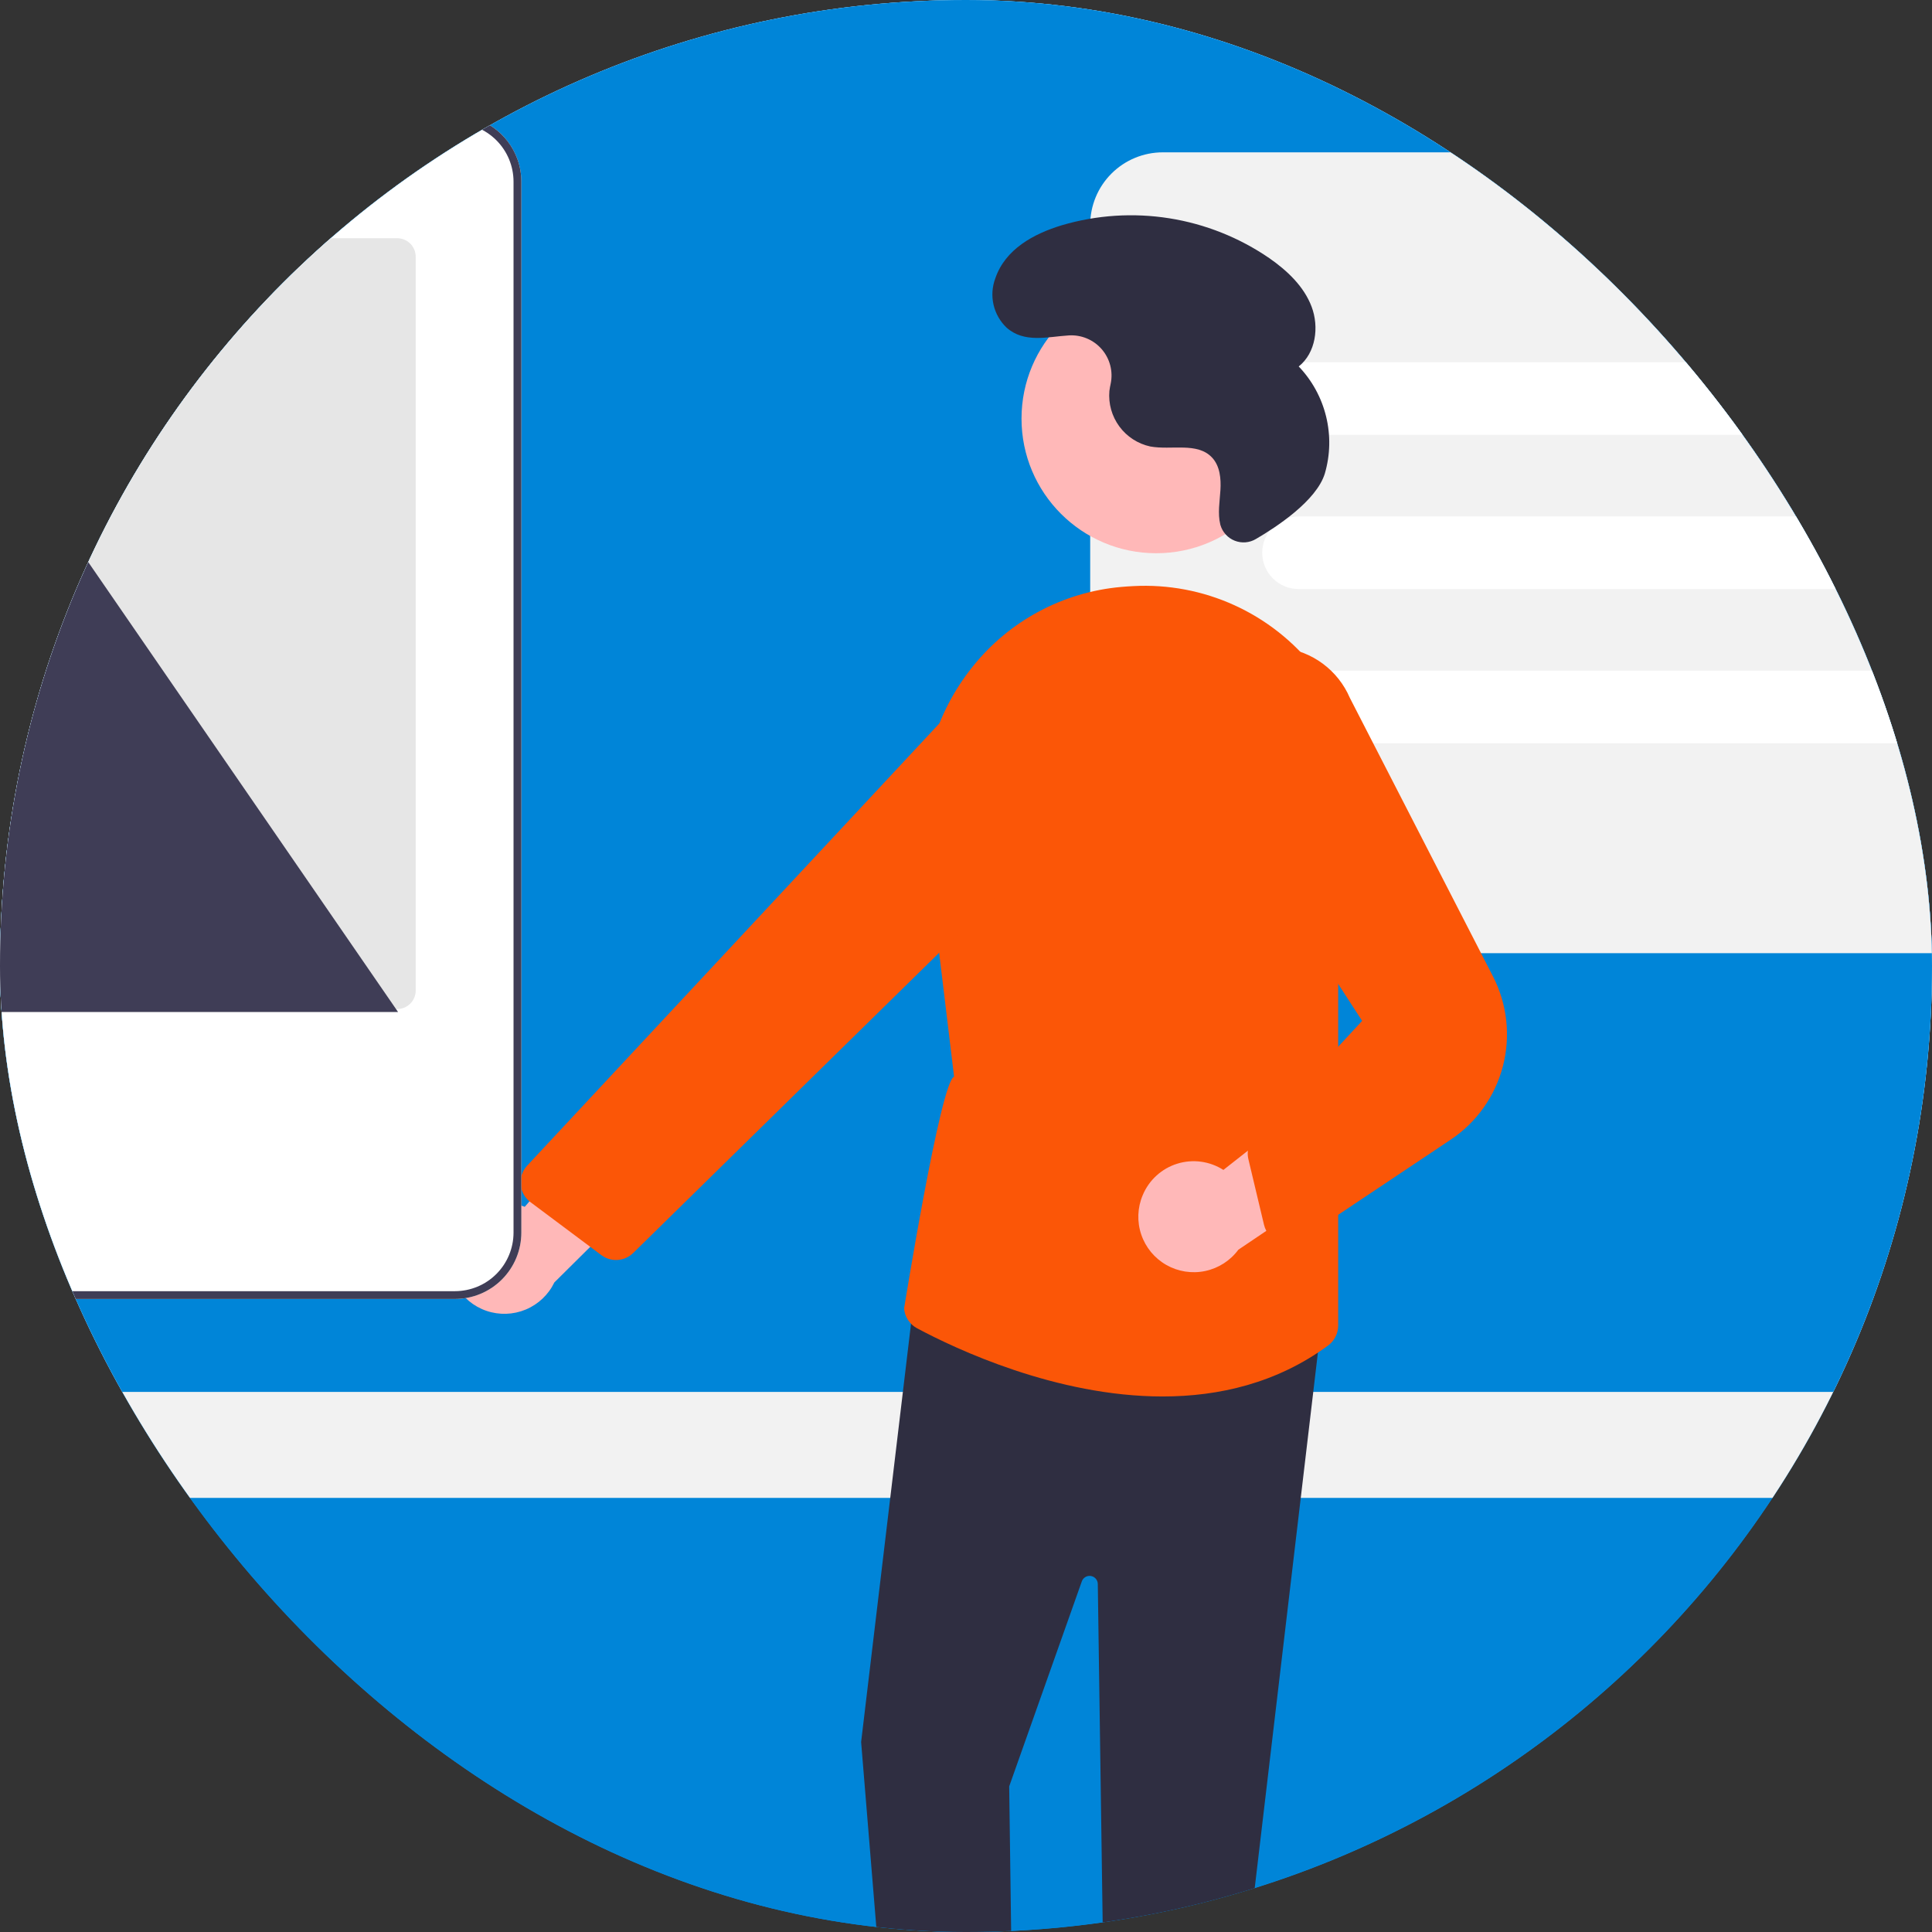 <svg xmlns="http://www.w3.org/2000/svg" width="254" height="254" viewBox="0 0 254 254" fill="none"><rect x="0" y="0" width="254" height="254" fill="#333333" stroke="none"/><g clip-path="url(#clip0_470_2129)"><rect width="254" height="254" rx="127" fill="#0093EF"></rect><circle cx="127" cy="127" r="127" fill="#0085D8"></circle><g clip-path="url(#clip1_470_2129)"><path d="M373.159 196.926H-9.07C-11.679 196.923 -14.18 195.886 -16.025 194.041C-17.87 192.196 -18.908 189.695 -18.911 187.087V-48.559C-18.909 -50.47 -18.149 -52.302 -16.797 -53.653C-15.445 -55.005 -13.613 -55.765 -11.701 -55.767H375.665C377.61 -55.765 379.474 -54.992 380.849 -53.617C382.224 -52.242 382.998 -50.378 383 -48.434V187.087C382.997 189.695 381.959 192.196 380.114 194.041C378.269 195.886 375.768 196.923 373.159 196.926Z" fill="#F2F2F2"></path><path d="M359.215 182.992H2.988C-2.234 182.992 -6.482 179.014 -6.482 174.125V-31.078C-6.482 -34.703 -3.334 -37.653 0.536 -37.653H361.551C365.485 -37.653 368.685 -34.655 368.685 -30.969V174.125C368.685 179.014 364.437 182.992 359.215 182.992Z" fill="#0085D8"></path><path d="M152.87 125.31H343.638C346.169 125.31 348.596 124.305 350.386 122.516C352.176 120.726 353.181 118.299 353.181 115.769V29.57C353.181 27.039 352.176 24.612 350.386 22.823C348.596 21.033 346.169 20.028 343.638 20.028H152.87C150.339 20.028 147.912 21.033 146.122 22.823C144.332 24.612 143.327 27.039 143.327 29.57V115.769C143.327 118.299 144.332 120.726 146.122 122.516C147.912 124.305 150.339 125.31 152.87 125.31Z" fill="#F2F2F2"></path><path d="M322.81 77.44H170.716C169.45 77.44 168.237 76.937 167.342 76.043C166.447 75.148 165.944 73.934 165.944 72.669C165.944 71.404 166.447 70.191 167.342 69.296C168.237 68.401 169.45 67.899 170.716 67.899H322.81C324.076 67.899 325.29 68.401 326.185 69.296C327.079 70.191 327.582 71.404 327.582 72.669C327.582 73.934 327.079 75.148 326.185 76.043C325.29 76.937 324.076 77.44 322.81 77.44Z" fill="white"></path><path d="M322.81 97.715H170.716C169.45 97.715 168.237 97.213 167.342 96.318C166.447 95.423 165.944 94.21 165.944 92.945C165.944 91.679 166.447 90.466 167.342 89.571C168.237 88.677 169.45 88.174 170.716 88.174H322.81C324.076 88.174 325.29 88.677 326.185 89.571C327.079 90.466 327.582 91.679 327.582 92.945C327.582 94.21 327.079 95.423 326.185 96.318C325.29 97.213 324.076 97.715 322.81 97.715Z" fill="white"></path><path d="M295.97 57.164H170.716C169.45 57.164 168.237 56.662 167.342 55.767C166.447 54.873 165.944 53.659 165.944 52.394C165.944 51.129 166.447 49.915 167.342 49.02C168.237 48.126 169.45 47.623 170.716 47.623H295.97C297.236 47.623 298.449 48.126 299.344 49.02C300.239 49.915 300.742 51.129 300.742 52.394C300.742 53.659 300.239 54.873 299.344 55.767C298.449 56.662 297.236 57.164 295.97 57.164Z" fill="white"></path><path d="M59.188 163.907C59.404 162.87 59.845 161.893 60.48 161.045C61.115 160.196 61.928 159.497 62.863 158.997C63.797 158.497 64.83 158.208 65.888 158.15C66.946 158.092 68.004 158.267 68.987 158.662L85.899 139.233L89.491 152.127L72.881 168.6C72.108 170.208 70.771 171.476 69.125 172.164C67.479 172.852 65.638 172.913 63.95 172.335C62.262 171.756 60.845 170.579 59.967 169.026C59.089 167.472 58.812 165.651 59.188 163.907H59.188Z" fill="#FFB8B8"></path><path d="M152.005 72.734C161.784 72.734 169.711 64.808 169.711 55.032C169.711 45.255 161.784 37.329 152.005 37.329C142.226 37.329 134.299 45.255 134.299 55.032C134.299 64.808 142.226 72.734 152.005 72.734Z" fill="#FFB8B8"></path><path d="M155.364 301.849L148.482 301.039C147.701 300.945 146.981 300.572 146.454 299.988C145.928 299.405 145.63 298.65 145.617 297.864L144.327 208.246C144.324 207.993 144.231 207.749 144.065 207.556C143.9 207.364 143.672 207.237 143.421 207.195C143.171 207.154 142.914 207.203 142.696 207.332C142.478 207.461 142.312 207.662 142.227 207.901L132.678 234.857L133.361 285.383C133.373 286.217 133.062 287.024 132.495 287.635C131.927 288.246 131.145 288.615 130.313 288.665L121.328 289.046C120.506 289.093 119.697 288.827 119.062 288.303C118.428 287.778 118.016 287.033 117.907 286.217L113.215 229.061L113.212 229.025L120.332 169.333L173.81 173.201L158.965 299.008C158.871 299.796 158.491 300.523 157.898 301.05C157.305 301.578 156.539 301.87 155.745 301.871C155.618 301.871 155.49 301.864 155.364 301.849Z" fill="#2F2E41"></path><path d="M120.56 174.624C120.08 174.368 119.673 173.995 119.376 173.539C119.079 173.083 118.903 172.559 118.863 172.016C118.863 172.016 123.672 142.116 125.434 141.555L121.578 109.58C121.116 105.68 121.438 101.728 122.525 97.954C123.612 94.18 125.442 90.661 127.908 87.604C130.282 84.639 133.233 82.185 136.583 80.391C139.932 78.597 143.61 77.5 147.395 77.166C147.934 77.118 148.47 77.081 149.003 77.055C153.565 76.811 158.119 77.671 162.278 79.564C166.437 81.456 170.077 84.325 172.889 87.925C175.806 91.557 177.802 95.839 178.708 100.407C179.615 104.976 179.403 109.696 178.093 114.165L175.931 121.69V174.273C175.928 174.786 175.806 175.292 175.573 175.749C175.34 176.206 175.003 176.603 174.589 176.906C167.855 181.847 160.245 183.594 152.85 183.594C138.857 183.594 125.631 177.338 120.56 174.624Z" fill="#FB5607"></path><path d="M79.044 165.002L69.743 158.048C69.378 157.775 69.075 157.428 68.853 157.031C68.631 156.633 68.495 156.193 68.455 155.739C68.414 155.286 68.469 154.828 68.617 154.398C68.765 153.967 69.002 153.572 69.313 153.239L124.723 93.795C126.501 91.903 128.9 90.712 131.482 90.438C134.064 90.163 136.659 90.824 138.796 92.299L138.796 92.299C140.098 93.207 141.183 94.39 141.976 95.765C142.768 97.14 143.248 98.672 143.38 100.253C143.513 101.835 143.295 103.426 142.743 104.913C142.19 106.401 141.316 107.748 140.184 108.859L83.259 164.719C82.759 165.215 82.111 165.533 81.412 165.625C80.714 165.717 80.005 165.579 79.394 165.23C79.273 165.161 79.156 165.085 79.044 165.002Z" fill="#FB5607"></path><path d="M150.232 157.131C150.638 156.153 151.254 155.275 152.037 154.56C152.819 153.846 153.749 153.311 154.76 152.995C155.772 152.678 156.84 152.587 157.89 152.728C158.941 152.869 159.947 153.239 160.839 153.811L181.087 137.887L182.204 151.224L162.805 164.301C161.745 165.736 160.195 166.732 158.449 167.1C156.703 167.468 154.883 167.184 153.333 166.3C151.783 165.416 150.611 163.995 150.04 162.305C149.468 160.615 149.536 158.774 150.232 157.131Z" fill="#FFB8B8"></path><path d="M168.354 163.348C167.818 163.181 167.335 162.877 166.953 162.467C166.57 162.056 166.302 161.552 166.175 161.006L164.13 152.417C163.98 151.808 164.012 151.167 164.224 150.576C164.436 149.985 164.816 149.469 165.319 149.093L179.08 134.213L158.839 103.008C157.307 101.122 156.443 98.781 156.383 96.352C156.323 93.923 157.069 91.543 158.506 89.583C159.651 88.022 161.189 86.79 162.963 86.014C164.737 85.238 166.685 84.945 168.61 85.164C170.534 85.383 172.366 86.107 173.92 87.262C175.475 88.417 176.696 89.962 177.461 91.741L196.279 128.363C198.15 132.001 198.617 136.201 197.59 140.161C196.564 144.121 194.116 147.566 190.713 149.838L171.482 162.682C170.894 163.209 170.131 163.5 169.341 163.501C169.006 163.501 168.673 163.449 168.354 163.348Z" fill="#FB5607"></path><path d="M165.125 70.857C164.708 71.108 164.238 71.258 163.753 71.299C163.268 71.338 162.781 71.266 162.328 71.087C161.876 70.909 161.47 70.628 161.144 70.268C160.817 69.907 160.577 69.476 160.444 69.008L160.433 68.964C160.072 67.492 160.357 65.95 160.45 64.436C160.543 62.923 160.386 61.261 159.35 60.155C157.417 58.091 154.005 59.209 151.224 58.699C149.595 58.345 148.151 57.409 147.162 56.067C146.173 54.725 145.707 53.068 145.852 51.407C145.889 51.093 145.95 50.778 146.018 50.462C146.187 49.664 146.169 48.838 145.966 48.048C145.762 47.258 145.378 46.526 144.843 45.909C144.309 45.292 143.639 44.808 142.886 44.494C142.132 44.179 141.317 44.044 140.502 44.098C137.696 44.274 134.67 45.141 132.335 43.074C131.479 42.258 130.883 41.209 130.619 40.056C130.356 38.904 130.438 37.699 130.855 36.593C132.161 32.758 135.899 30.734 139.603 29.613C144.184 28.263 149.009 27.95 153.725 28.698C158.442 29.446 162.933 31.236 166.872 33.937C169.224 35.575 171.423 37.639 172.436 40.32C173.449 43.001 172.986 46.393 170.743 48.179C172.499 50.017 173.74 52.285 174.343 54.754C174.946 57.224 174.889 59.808 174.178 62.248C173.085 65.838 167.795 69.302 165.125 70.857Z" fill="#2F2E41"></path><path d="M68.028 20.929C67.417 19.24 66.302 17.78 64.832 16.747C63.363 15.714 61.611 15.159 59.815 15.156H-120.274C-122.588 15.155 -124.806 16.073 -126.443 17.708C-128.079 19.343 -128.999 21.561 -129 23.873V162.052C-128.997 164.365 -128.076 166.582 -126.441 168.218C-124.805 169.853 -122.587 170.773 -120.274 170.776H59.815C62.128 170.773 64.346 169.853 65.982 168.218C67.617 166.582 68.538 164.365 68.541 162.052V23.88C68.543 22.874 68.369 21.876 68.028 20.929Z" fill="white"></path><path d="M68.028 20.929C67.417 19.24 66.302 17.78 64.832 16.747C63.363 15.714 61.611 15.159 59.815 15.156H-120.274C-122.588 15.155 -124.806 16.073 -126.443 17.708C-128.079 19.343 -128.999 21.561 -129 23.873V162.052C-128.997 164.365 -128.076 166.582 -126.441 168.218C-124.805 169.853 -122.587 170.773 -120.274 170.776H59.815C62.128 170.773 64.346 169.853 65.982 168.218C67.617 166.582 68.538 164.365 68.541 162.052V23.88C68.543 22.874 68.369 21.876 68.028 20.929ZM67.514 162.052C67.512 164.093 66.7 166.05 65.257 167.493C63.813 168.936 61.856 169.748 59.815 169.75H-120.274C-122.315 169.748 -124.272 168.936 -125.716 167.493C-127.159 166.05 -127.971 164.093 -127.973 162.052V23.88C-127.971 21.839 -127.159 19.883 -125.716 18.44C-124.272 16.997 -122.315 16.185 -120.274 16.182H59.815C61.856 16.185 63.813 16.997 65.257 18.44C66.7 19.883 67.512 21.839 67.514 23.88V162.052Z" fill="#3F3D56"></path><path d="M54.652 33.748V130.23C54.652 130.874 54.396 131.491 53.941 131.947C53.486 132.402 52.868 132.659 52.224 132.659H-111.592C-111.708 132.66 -111.825 132.651 -111.94 132.632C-112.518 132.548 -113.046 132.26 -113.429 131.819C-113.811 131.378 -114.021 130.813 -114.021 130.23V33.748C-114.021 33.429 -113.959 33.114 -113.837 32.819C-113.715 32.524 -113.536 32.257 -113.311 32.031C-113.085 31.806 -112.817 31.627 -112.523 31.505C-112.228 31.382 -111.912 31.319 -111.593 31.319H52.222C52.541 31.319 52.857 31.382 53.152 31.504C53.446 31.626 53.714 31.805 53.94 32.03C54.165 32.255 54.344 32.523 54.467 32.818C54.589 33.112 54.652 33.428 54.652 33.747V33.748Z" fill="#E6E6E6"></path><path d="M52.331 133.046H-38.107L-20.582 107.595L-19.321 105.761L3.516 72.594C5.013 70.42 8.615 70.285 10.375 72.184C10.493 72.314 10.603 72.45 10.704 72.594L52.331 133.046Z" fill="#3F3D56"></path></g></g><defs><clipPath id="clip0_470_2129"><rect width="254" height="254" rx="127" fill="white"></rect></clipPath><clipPath id="clip1_470_2129"><rect width="512" height="382" fill="white" transform="translate(-129 -64)"></rect></clipPath></defs></svg>
